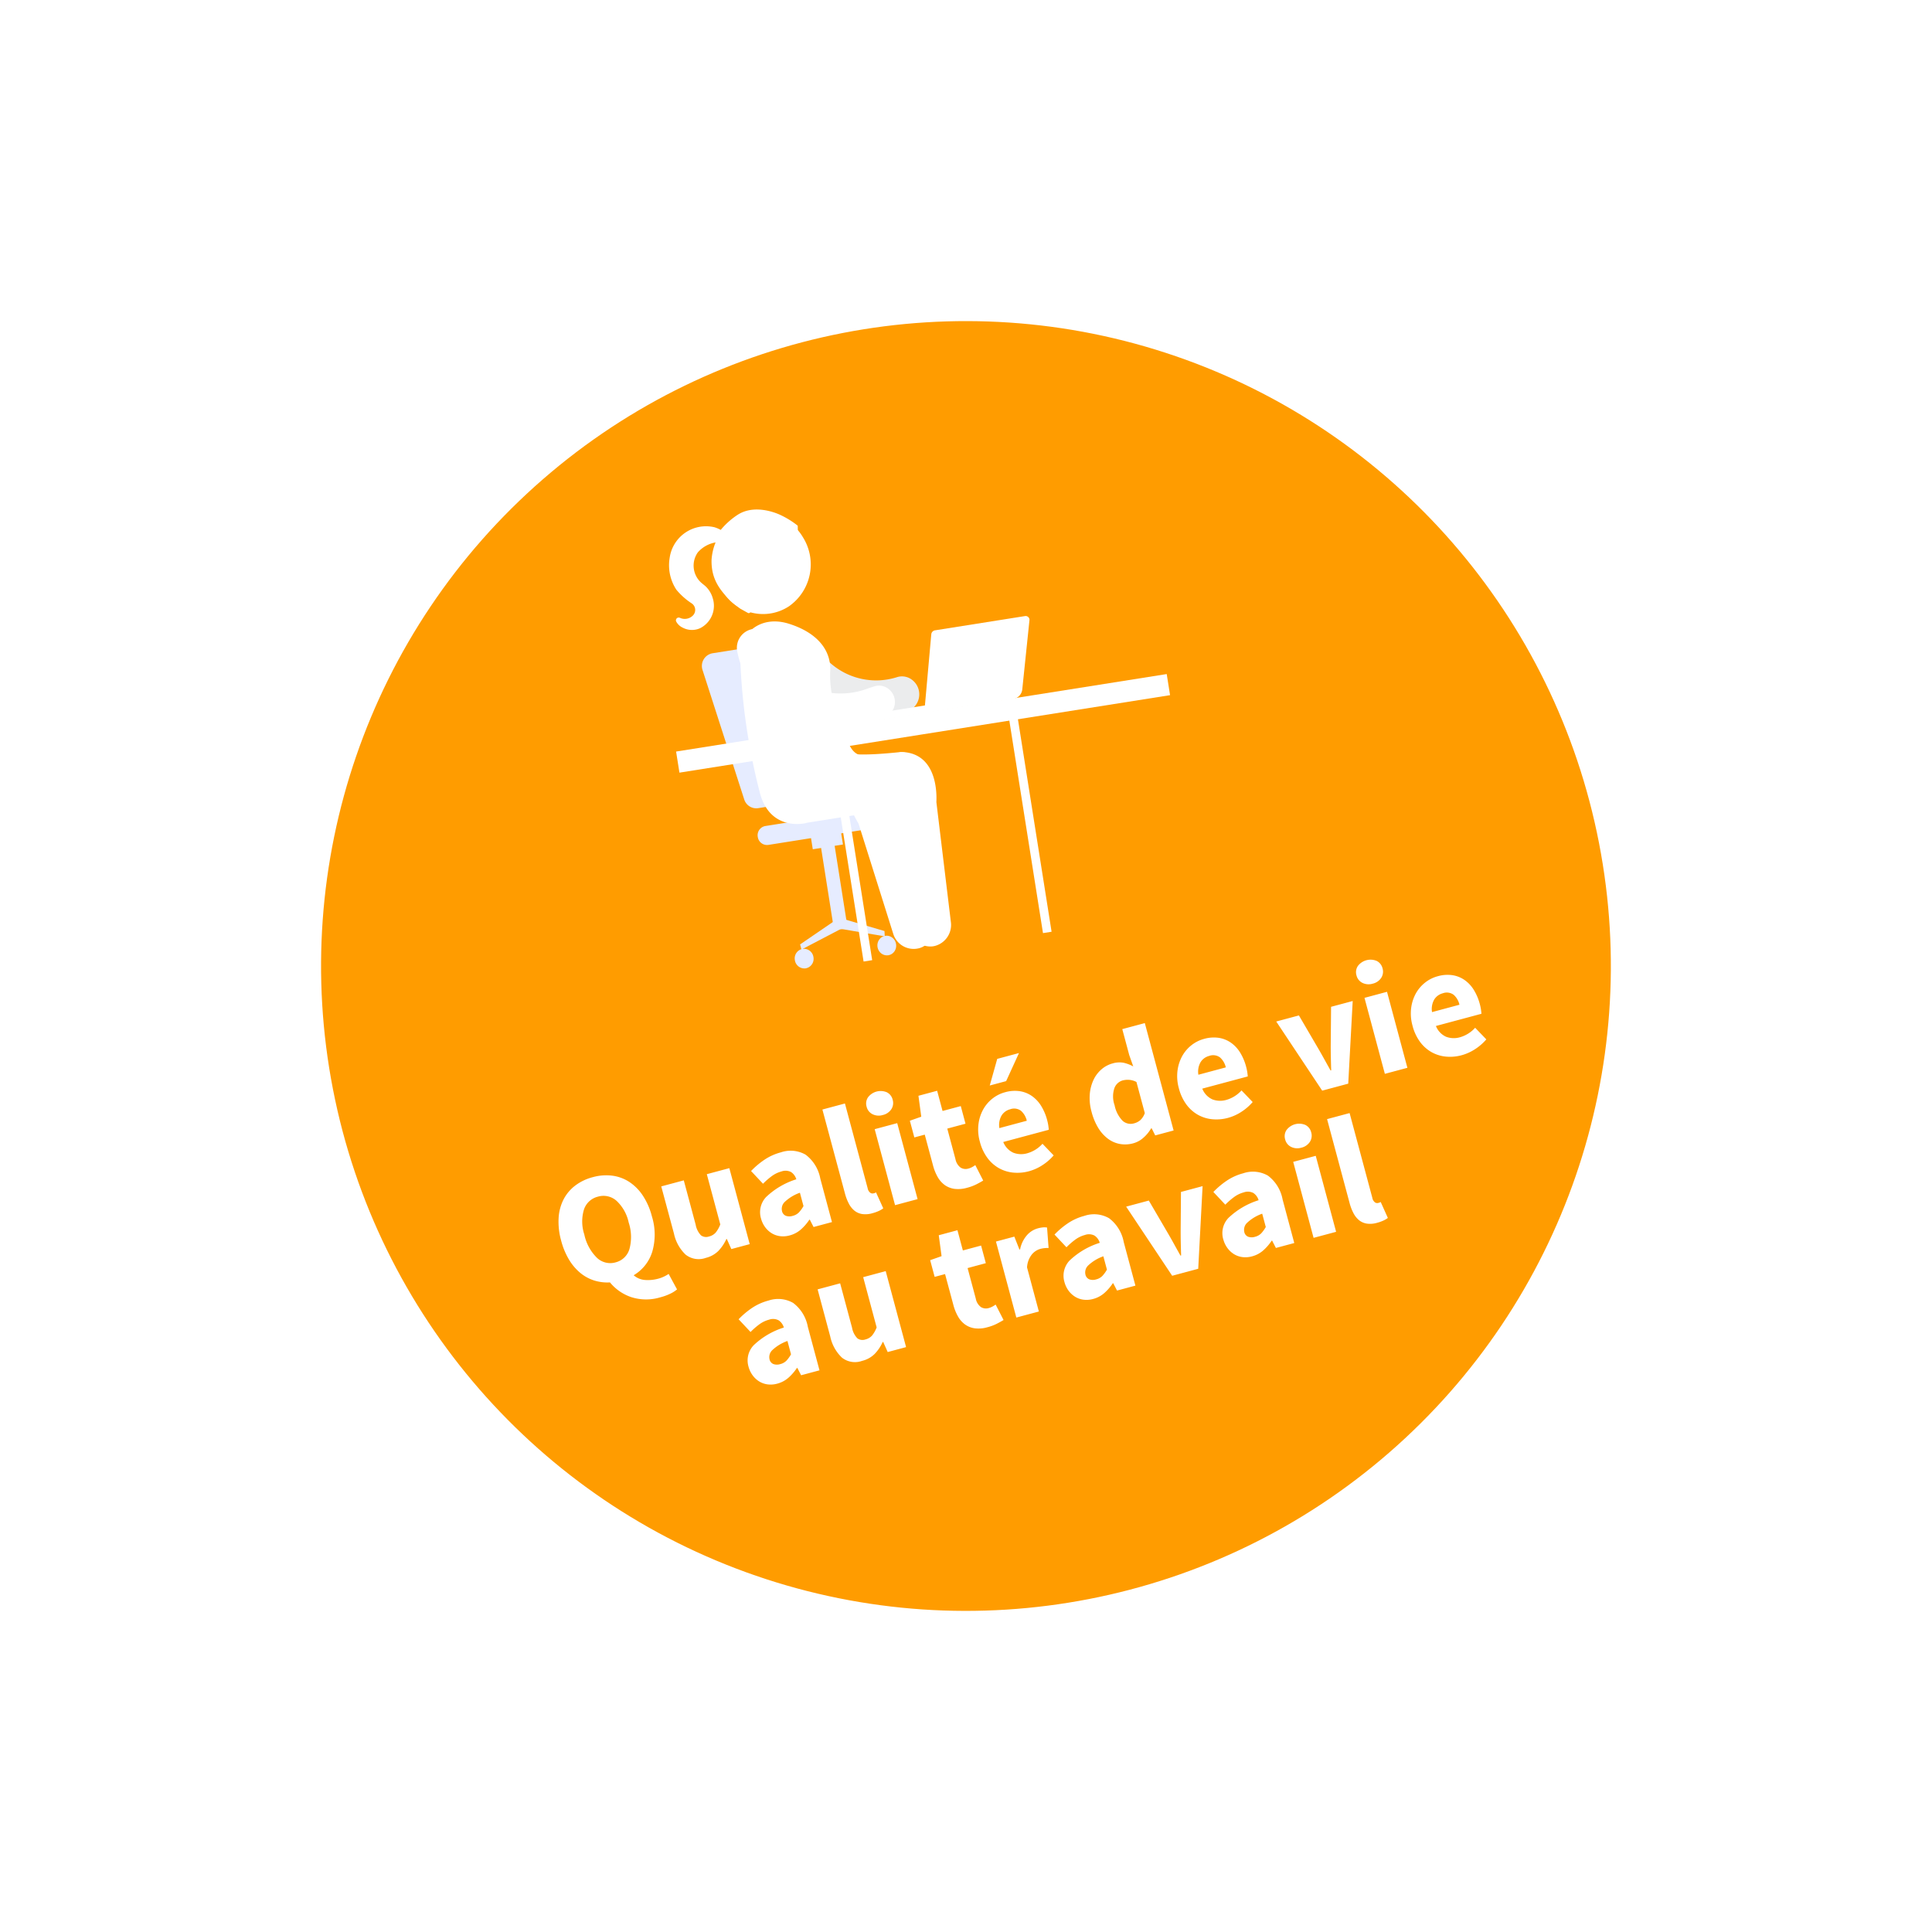 <svg xmlns="http://www.w3.org/2000/svg" xmlns:xlink="http://www.w3.org/1999/xlink" width="207.087" height="207.087" viewBox="0 0 207.087 207.087">
  <defs>
    <filter id="Ellipse_643" x="0" y="0" width="207.087" height="207.087" filterUnits="userSpaceOnUse">
      <feOffset dy="6" input="SourceAlpha"/>
      <feGaussianBlur stdDeviation="7.5" result="blur"/>
      <feFlood flood-color="#04193c" flood-opacity="0.302"/>
      <feComposite operator="in" in2="blur"/>
      <feComposite in="SourceGraphic"/>
    </filter>
  </defs>
  <g id="Groupe_345" data-name="Groupe 345" transform="translate(-2370.234 -1658.271)">
    <g transform="matrix(1, 0, 0, 1, 2370.23, 1658.27)" filter="url(#Ellipse_643)">
      <circle id="Ellipse_643-2" data-name="Ellipse 643" cx="69.124" cy="69.124" r="69.124" transform="translate(22.5 42.88) rotate(-11)" fill="#ff9c00"/>
    </g>
    <path id="Tracé_2373" data-name="Tracé 2373" d="M5.6,11.407a4.934,4.934,0,0,0,.663,2.771,2.066,2.066,0,0,0,1.8.986,2.066,2.066,0,0,0,1.8-.986,4.934,4.934,0,0,0,.663-2.771,4.437,4.437,0,0,0-.663-2.6,2.1,2.1,0,0,0-1.8-.935,2.1,2.1,0,0,0-1.8.935A4.437,4.437,0,0,0,5.6,11.407Zm8.075,8.262a3.315,3.315,0,0,1-.807.255,5.8,5.8,0,0,1-1.148.1,5.232,5.232,0,0,1-2.983-.816,5.019,5.019,0,0,1-1.811-2.125,4.731,4.731,0,0,1-1.607-.654,4.426,4.426,0,0,1-1.233-1.2,5.594,5.594,0,0,1-.782-1.692,7.82,7.82,0,0,1-.272-2.134A7.429,7.429,0,0,1,3.4,8.984,5.011,5.011,0,0,1,4.429,7.2,4.415,4.415,0,0,1,6.019,6.094a5.319,5.319,0,0,1,2.049-.382,5.319,5.319,0,0,1,2.049.382,4.368,4.368,0,0,1,1.589,1.114A5.1,5.1,0,0,1,12.734,9a7.371,7.371,0,0,1,.366,2.405,6.581,6.581,0,0,1-.952,3.689A4.451,4.451,0,0,1,9.58,17a2.049,2.049,0,0,0,1.054.808,4.18,4.18,0,0,0,1.377.229,3.611,3.611,0,0,0,.671-.059,3.7,3.7,0,0,0,.553-.145ZM14.9,8.568h2.5v4.913a2.217,2.217,0,0,0,.255,1.258.934.934,0,0,0,.8.34,1.382,1.382,0,0,0,.8-.221,3.219,3.219,0,0,0,.7-.714V8.568h2.5V17h-2.04l-.187-1.173h-.051a4.567,4.567,0,0,1-1.164,1.011,2.88,2.88,0,0,1-1.487.366,2.252,2.252,0,0,1-2-.9,4.357,4.357,0,0,1-.62-2.5Zm9.435,6.086a2.361,2.361,0,0,1,1.122-2.074,8.275,8.275,0,0,1,3.621-1,1.4,1.4,0,0,0-.34-.892,1.286,1.286,0,0,0-.986-.331,3.08,3.08,0,0,0-1.088.2,7.641,7.641,0,0,0-1.156.561l-.884-1.649a8.839,8.839,0,0,1,1.708-.8,5.8,5.8,0,0,1,1.9-.306,3.228,3.228,0,0,1,2.491.927,4.131,4.131,0,0,1,.858,2.881V17h-2.04l-.187-.867H29.3a5.3,5.3,0,0,1-1.148.774,2.939,2.939,0,0,1-1.317.3,2.623,2.623,0,0,1-1.037-.2,2.257,2.257,0,0,1-.782-.544,2.518,2.518,0,0,1-.5-.808A2.744,2.744,0,0,1,24.336,14.654Zm2.38-.187a.7.7,0,0,0,.264.6,1.157,1.157,0,0,0,.705.2,1.409,1.409,0,0,0,.748-.187,3.573,3.573,0,0,0,.646-.527V13.073a4.564,4.564,0,0,0-1.853.544A1.027,1.027,0,0,0,26.716,14.467Zm7-9.384h2.5v9.4a.792.792,0,0,0,.145.544.414.414,0,0,0,.3.153h.144a.547.547,0,0,0,.162-.034L37.273,17a2.655,2.655,0,0,1-.519.145,4.025,4.025,0,0,1-.739.059,2.589,2.589,0,0,1-1.088-.2,1.758,1.758,0,0,1-.706-.569,2.419,2.419,0,0,1-.382-.884,5.22,5.22,0,0,1-.119-1.165Zm6.1,2.244a1.5,1.5,0,0,1-1.037-.365,1.209,1.209,0,0,1-.408-.944,1.183,1.183,0,0,1,.408-.935,1.7,1.7,0,0,1,2.083,0,1.194,1.194,0,0,1,.4.935,1.22,1.22,0,0,1-.4.944A1.488,1.488,0,0,1,39.823,7.327ZM38.582,8.568h2.5V17h-2.5Zm5.032,1.955H42.458V8.67l1.292-.1.289-2.244h2.074V8.568h2.023v1.955H46.113v3.383a1.467,1.467,0,0,0,.3,1.028,1.037,1.037,0,0,0,.791.314,1.781,1.781,0,0,0,.417-.051A2.779,2.779,0,0,0,48,15.079l.391,1.819q-.34.1-.8.2a4.98,4.98,0,0,1-1.071.1,3.365,3.365,0,0,1-1.334-.238,2.337,2.337,0,0,1-.9-.663,2.7,2.7,0,0,1-.51-1.028,5.158,5.158,0,0,1-.161-1.335Zm5.508,2.261a4.8,4.8,0,0,1,.34-1.845,4.364,4.364,0,0,1,.893-1.394,3.879,3.879,0,0,1,1.266-.875A3.718,3.718,0,0,1,53.1,8.364a3.761,3.761,0,0,1,1.573.306,3.106,3.106,0,0,1,1.122.85,3.6,3.6,0,0,1,.672,1.283,5.589,5.589,0,0,1,.221,1.606,5.184,5.184,0,0,1-.034.621q-.034.28-.068.433H51.536a2.109,2.109,0,0,0,.757,1.4,2.35,2.35,0,0,0,1.437.434,3.47,3.47,0,0,0,1.819-.561l.833,1.513a5.538,5.538,0,0,1-1.436.7,5.048,5.048,0,0,1-1.556.255,4.694,4.694,0,0,1-1.683-.3,3.879,3.879,0,0,1-1.36-.867,3.965,3.965,0,0,1-.9-1.385A5.052,5.052,0,0,1,49.122,12.784Zm5.44-.867a2.023,2.023,0,0,0-.323-1.19,1.237,1.237,0,0,0-1.088-.459,1.528,1.528,0,0,0-1.045.4,2.042,2.042,0,0,0-.587,1.25ZM53.525,7.242H51.706l1.513-2.55h2.414Zm7.99,5.542a5.387,5.387,0,0,1,.3-1.853,4.485,4.485,0,0,1,.782-1.385,3.392,3.392,0,0,1,1.122-.875,2.976,2.976,0,0,1,1.3-.306A2.54,2.54,0,0,1,66.19,8.6a4.163,4.163,0,0,1,.9.646l-.1-1.292V5.083h2.5V17h-2.04l-.17-.833H67.21a3.953,3.953,0,0,1-1.037.74,2.673,2.673,0,0,1-1.207.3,3.238,3.238,0,0,1-1.419-.306,3.064,3.064,0,0,1-1.088-.876,4.134,4.134,0,0,1-.7-1.385A6.407,6.407,0,0,1,61.515,12.784Zm2.567-.034a3.291,3.291,0,0,0,.4,1.836,1.294,1.294,0,0,0,1.131.578,1.6,1.6,0,0,0,.739-.17,1.877,1.877,0,0,0,.638-.595V10.948a1.994,1.994,0,0,0-.7-.425,2.2,2.2,0,0,0-.7-.119,1.335,1.335,0,0,0-1.054.57A2.814,2.814,0,0,0,64.082,12.75Zm7.123.034a4.8,4.8,0,0,1,.34-1.845,4.364,4.364,0,0,1,.892-1.394A3.879,3.879,0,0,1,73.7,8.67a3.718,3.718,0,0,1,1.479-.306,3.761,3.761,0,0,1,1.573.306,3.106,3.106,0,0,1,1.122.85,3.6,3.6,0,0,1,.672,1.283,5.589,5.589,0,0,1,.221,1.606,5.183,5.183,0,0,1-.034.621q-.034.28-.068.433H73.619a2.109,2.109,0,0,0,.757,1.4,2.35,2.35,0,0,0,1.437.434,3.47,3.47,0,0,0,1.819-.561l.833,1.513a5.538,5.538,0,0,1-1.437.7,5.048,5.048,0,0,1-1.556.255,4.694,4.694,0,0,1-1.683-.3,3.879,3.879,0,0,1-1.36-.867,3.965,3.965,0,0,1-.9-1.385A5.052,5.052,0,0,1,71.205,12.784Zm5.44-.867a2.023,2.023,0,0,0-.323-1.19,1.237,1.237,0,0,0-1.088-.459,1.528,1.528,0,0,0-1.046.4,2.042,2.042,0,0,0-.586,1.25Zm6.494-3.349h2.516l1.088,3.978q.17.629.332,1.284t.331,1.318h.068q.153-.663.314-1.318t.331-1.284l1.105-3.978h2.4L88.868,17h-2.89ZM94.172,7.327a1.5,1.5,0,0,1-1.037-.365,1.209,1.209,0,0,1-.408-.944,1.183,1.183,0,0,1,.408-.935,1.7,1.7,0,0,1,2.083,0,1.194,1.194,0,0,1,.4.935,1.22,1.22,0,0,1-.4.944A1.488,1.488,0,0,1,94.172,7.327ZM92.931,8.568h2.5V17h-2.5Zm4.2,4.216a4.8,4.8,0,0,1,.34-1.845,4.364,4.364,0,0,1,.892-1.394,3.879,3.879,0,0,1,1.267-.875,3.718,3.718,0,0,1,1.479-.306,3.761,3.761,0,0,1,1.573.306,3.106,3.106,0,0,1,1.122.85,3.6,3.6,0,0,1,.672,1.283,5.589,5.589,0,0,1,.221,1.606,5.183,5.183,0,0,1-.034.621q-.034.28-.068.433H99.544a2.109,2.109,0,0,0,.757,1.4,2.35,2.35,0,0,0,1.437.434,3.47,3.47,0,0,0,1.819-.561l.833,1.513a5.538,5.538,0,0,1-1.437.7,5.048,5.048,0,0,1-1.556.255,4.694,4.694,0,0,1-1.683-.3,3.879,3.879,0,0,1-1.36-.867,3.965,3.965,0,0,1-.9-1.385A5.052,5.052,0,0,1,97.13,12.784Zm5.44-.867a2.023,2.023,0,0,0-.323-1.19,1.237,1.237,0,0,0-1.088-.459,1.528,1.528,0,0,0-1.046.4,2.042,2.042,0,0,0-.586,1.25ZM18.93,29.654a2.361,2.361,0,0,1,1.122-2.074,8.275,8.275,0,0,1,3.621-1,1.4,1.4,0,0,0-.34-.892,1.286,1.286,0,0,0-.986-.331,3.08,3.08,0,0,0-1.088.2,7.641,7.641,0,0,0-1.156.561l-.884-1.649a8.839,8.839,0,0,1,1.708-.8,5.8,5.8,0,0,1,1.9-.306,3.228,3.228,0,0,1,2.491.927,4.131,4.131,0,0,1,.858,2.882V32h-2.04l-.187-.867h-.051a5.3,5.3,0,0,1-1.148.774,2.939,2.939,0,0,1-1.317.3,2.623,2.623,0,0,1-1.037-.2,2.257,2.257,0,0,1-.782-.544,2.518,2.518,0,0,1-.5-.808A2.744,2.744,0,0,1,18.93,29.654Zm2.38-.187a.7.7,0,0,0,.264.6,1.157,1.157,0,0,0,.705.2,1.409,1.409,0,0,0,.748-.187,3.573,3.573,0,0,0,.646-.527V28.073a4.564,4.564,0,0,0-1.853.544A1.027,1.027,0,0,0,21.31,29.467Zm6.919-5.9h2.5v4.913a2.217,2.217,0,0,0,.255,1.258.934.934,0,0,0,.8.34,1.382,1.382,0,0,0,.8-.221,3.219,3.219,0,0,0,.7-.714V23.568h2.5V32h-2.04l-.187-1.173H33.5a4.567,4.567,0,0,1-1.165,1.011,2.88,2.88,0,0,1-1.487.365,2.252,2.252,0,0,1-2-.9,4.357,4.357,0,0,1-.62-2.5Zm13.617,1.955H40.69V23.67l1.292-.1.289-2.244h2.074v2.244h2.023v1.955H44.345v3.383a1.467,1.467,0,0,0,.3,1.028,1.037,1.037,0,0,0,.791.315,1.781,1.781,0,0,0,.416-.051,2.779,2.779,0,0,0,.383-.119l.391,1.819q-.34.1-.8.2a4.98,4.98,0,0,1-1.071.1,3.365,3.365,0,0,1-1.335-.238,2.337,2.337,0,0,1-.9-.663,2.7,2.7,0,0,1-.51-1.028,5.158,5.158,0,0,1-.161-1.334Zm6.171-1.955h2.04l.17,1.479H50.3a3.262,3.262,0,0,1,1.1-1.275,2.4,2.4,0,0,1,1.292-.408,3.32,3.32,0,0,1,.587.043,1.792,1.792,0,0,1,.417.128l-.408,2.159a4.032,4.032,0,0,0-.442-.1,2.929,2.929,0,0,0-.476-.034,1.823,1.823,0,0,0-.994.34,2.461,2.461,0,0,0-.859,1.207V32h-2.5Zm5.967,6.086a2.361,2.361,0,0,1,1.122-2.074,8.275,8.275,0,0,1,3.621-1,1.4,1.4,0,0,0-.34-.892,1.286,1.286,0,0,0-.986-.331,3.08,3.08,0,0,0-1.088.2,7.641,7.641,0,0,0-1.156.561l-.884-1.649a8.839,8.839,0,0,1,1.708-.8,5.8,5.8,0,0,1,1.9-.306,3.228,3.228,0,0,1,2.49.927,4.131,4.131,0,0,1,.859,2.882V32h-2.04L59,31.133h-.051a5.3,5.3,0,0,1-1.147.774,2.939,2.939,0,0,1-1.318.3,2.623,2.623,0,0,1-1.037-.2,2.257,2.257,0,0,1-.782-.544,2.518,2.518,0,0,1-.5-.808A2.744,2.744,0,0,1,53.984,29.654Zm2.38-.187a.7.7,0,0,0,.264.6,1.157,1.157,0,0,0,.705.2,1.409,1.409,0,0,0,.748-.187,3.573,3.573,0,0,0,.646-.527V28.073a4.564,4.564,0,0,0-1.853.544A1.027,1.027,0,0,0,56.364,29.467Zm6.1-5.9h2.516l1.088,3.978q.17.629.331,1.284t.331,1.317H66.8q.153-.663.314-1.317t.332-1.284l1.1-3.978h2.4L68.2,32h-2.89Zm9.146,6.086a2.361,2.361,0,0,1,1.122-2.074,8.275,8.275,0,0,1,3.621-1,1.4,1.4,0,0,0-.34-.892,1.286,1.286,0,0,0-.986-.331,3.08,3.08,0,0,0-1.088.2,7.641,7.641,0,0,0-1.156.561L71.9,24.469a8.839,8.839,0,0,1,1.709-.8,5.8,5.8,0,0,1,1.9-.306A3.228,3.228,0,0,1,78,24.291a4.131,4.131,0,0,1,.858,2.882V32h-2.04l-.187-.867h-.051a5.3,5.3,0,0,1-1.147.774,2.939,2.939,0,0,1-1.318.3,2.623,2.623,0,0,1-1.037-.2,2.257,2.257,0,0,1-.782-.544,2.518,2.518,0,0,1-.5-.808A2.744,2.744,0,0,1,71.613,29.654Zm2.38-.187a.7.7,0,0,0,.263.6,1.157,1.157,0,0,0,.706.2,1.409,1.409,0,0,0,.748-.187,3.573,3.573,0,0,0,.646-.527V28.073a4.564,4.564,0,0,0-1.853.544A1.027,1.027,0,0,0,73.993,29.467Zm8.245-7.14a1.5,1.5,0,0,1-1.037-.365,1.209,1.209,0,0,1-.408-.944,1.183,1.183,0,0,1,.408-.935,1.7,1.7,0,0,1,2.083,0,1.194,1.194,0,0,1,.4.935,1.22,1.22,0,0,1-.4.944A1.488,1.488,0,0,1,82.238,22.327ZM81,23.568h2.5V32H81Zm4.692-3.485h2.5v9.4a.792.792,0,0,0,.145.544.414.414,0,0,0,.3.153h.145a.547.547,0,0,0,.161-.034L89.242,32a2.655,2.655,0,0,1-.518.145,4.025,4.025,0,0,1-.74.059A2.589,2.589,0,0,1,86.9,32a1.758,1.758,0,0,1-.705-.569,2.419,2.419,0,0,1-.382-.884,5.22,5.22,0,0,1-.119-1.164Z" transform="matrix(0.966, -0.259, 0.259, 0.966, 2424.5, 1781.021)" fill="#fff"/>
    <rect id="Rectangle_26" data-name="Rectangle 26" width="3.808" height="6.685" transform="matrix(0.988, -0.156, 0.156, 0.988, 2453.924, 1740.817)" fill="#e6ecff"/>
    <rect id="Rectangle_27" data-name="Rectangle 27" width="1.469" height="9.679" transform="matrix(0.988, -0.156, 0.156, 0.988, 2458.13, 1748.43)" fill="#e6ecff"/>
    <path id="Tracé_73" data-name="Tracé 73" d="M4.221,0,0,2l.06.566,4.4-1.482Z" transform="translate(2455.682 1757.525) rotate(-9)" fill="#e6ecff"/>
    <path id="Tracé_74" data-name="Tracé 74" d="M.24,0,4.461,2l-.06.566L0,1.08Z" transform="translate(2460.321 1756.79) rotate(-9)" fill="#e6ecff"/>
    <path id="Tracé_75" data-name="Tracé 75" d="M2.018,1.055A1.033,1.033,0,0,1,1.009,2.111,1.033,1.033,0,0,1,0,1.055,1.033,1.033,0,0,1,1.009,0,1.033,1.033,0,0,1,2.018,1.055Z" transform="translate(2455.268 1760.139) rotate(-9)" fill="#e6ecff"/>
    <ellipse id="Ellipse_8" data-name="Ellipse 8" cx="1.009" cy="1.056" rx="1.009" ry="1.056" transform="translate(2464.125 1758.736) rotate(-9)" fill="#e6ecff"/>
    <rect id="Rectangle_28" data-name="Rectangle 28" width="3.273" height="2.026" transform="matrix(0.988, -0.156, 0.156, 0.988, 2457.038, 1747.299)" fill="#e6ecff"/>
    <path id="Tracé_76" data-name="Tracé 76" d="M13.745,2.05H.98A1,1,0,0,1,0,1.025H0A1,1,0,0,1,.98,0H13.745a1,1,0,0,1,.98,1.025h0A1,1,0,0,1,13.745,2.05Z" transform="translate(2451.298 1746.964) rotate(-9)" fill="#e6ecff"/>
    <path id="Tracé_77" data-name="Tracé 77" d="M12.785,17.164H3.575a1.356,1.356,0,0,1-1.32-1.174L.018,1.624A1.38,1.38,0,0,1,1.337,0h9.21a1.357,1.357,0,0,1,1.32,1.174L14.1,15.541A1.381,1.381,0,0,1,12.785,17.164Z" transform="translate(2445.272 1728.505) rotate(-9)" fill="#e6ecff"/>
    <rect id="Rectangle_29" data-name="Rectangle 29" width="0.933" height="24.228" transform="translate(2478.24 1734.359) rotate(-9)" fill="#fff"/>
    <path id="Tracé_94" data-name="Tracé 94" d="M14.74,7.976a1.763,1.763,0,0,0-1.423-.382,7.406,7.406,0,0,1-6.8-2.629,27.627,27.627,0,0,1-2.74-3.245,1.168,1.168,0,0,0-.1-.12l-.107-.247A1.815,1.815,0,0,0,1.3.082,1.929,1.929,0,0,0,.078,2.466c.008.026.029.1.067.21C.409,3.447,2.17,5.72,4.872,8.042c1.365,1.184,3.121,3.165,5.041,3.343a15.364,15.364,0,0,0,4-.015,1.777,1.777,0,0,0,.31-.083,1.953,1.953,0,0,0,.516-3.311Z" transform="translate(2452.01 1725.446) rotate(-9)" fill="#ebeced"/>
    <path id="Tracé_95" data-name="Tracé 95" d="M.244,5.7.008,18.5a2.352,2.352,0,0,0,2.077,2.573,2.2,2.2,0,0,0,.294.006A2.325,2.325,0,0,0,4.544,18.9l.48-13.017C5.035,5.747,6.181,1.089,2.577.074-.368-.756.244,5.7.244,5.7Z" transform="translate(2464.722 1739.234) rotate(-9)" fill="#fff"/>
    <path id="Tracé_96" data-name="Tracé 96" d="M11.988,15.72c-1.07-.045-1.47-1.165-1.584-2.3C10.3,12.351,9.1,9.6,9.792,6.27c.5-2.372-.9-4.415-3.607-5.747C3.293-.9.787.781.5,3.223a67.017,67.017,0,0,0-.213,14.5c.325,4.578,4.361,4.2,4.361,4.2S14.109,15.809,11.988,15.72Z" transform="translate(2448.572 1725.571) rotate(-9)" fill="#fff"/>
    <path id="Tracé_97" data-name="Tracé 97" d="M14.007,3.15a2.841,2.841,0,0,0-1.792-1.239C8.948,1.735,5.743,1.42,4.068.056,3.07-.755-1.237,7.5.346,7.738a2.728,2.728,0,0,0,.675.087h9.12c1.566.017,4.135.106,4.392-.879A6.912,6.912,0,0,0,14.007,3.15Z" transform="translate(2454.421 1738.903) rotate(-9)" fill="#fff"/>
    <path id="Tracé_98" data-name="Tracé 98" d="M.941,5.928,2.761,18.135a2.293,2.293,0,0,0,2.6,1.99,2.3,2.3,0,0,0,.287-.066A2.387,2.387,0,0,0,7.26,17.408L5.628,4.933C5.608,4.8,5.256.1,1.525,0-1.524-.081.941,5.928.941,5.928Z" transform="translate(2460.402 1740.843) rotate(-9)" fill="#fff"/>
    <path id="Tracé_99" data-name="Tracé 99" d="M.423,4.683a8.673,8.673,0,0,0,1.3,2.559,9.833,9.833,0,0,0,2.131,2.35,12.681,12.681,0,0,0,10.679,1.9,1.652,1.652,0,0,0,.165-.039,1.564,1.564,0,0,0,.386-.174,1.676,1.676,0,0,0,.772-1.216,1.778,1.778,0,0,0-.016-.556,1.807,1.807,0,0,0-.083-.292,1.775,1.775,0,0,0-.192-.375c-.013-.019-.026-.037-.039-.054s-.023-.035-.036-.051a1.733,1.733,0,0,0-.569-.468l-.055-.028a1.636,1.636,0,0,0-.462-.138,1.6,1.6,0,0,0-.414,0c-.032,0-.063.007-.1.012-.188.033-.368.06-.544.083A8.243,8.243,0,0,1,6.788,6.9,9.348,9.348,0,0,1,4.495,3.387C4.134,2.39,3.4-.014,2.079,0A2.04,2.04,0,0,0,0,2,10.171,10.171,0,0,0,.423,4.683Z" transform="translate(2448.925 1726.01) rotate(-9)" fill="#fff"/>
    <path id="Tracé_1596" data-name="Tracé 1596" d="M5.429,10.36a5.055,5.055,0,0,0,5.253-5.092A5.479,5.479,0,0,0,5.253,0,5.055,5.055,0,0,0,0,5.093,5.479,5.479,0,0,0,5.429,10.36Z" transform="matrix(-0.542, -0.841, 0.841, -0.542, 2450.517, 1726.02)" fill="#fff"/>
    <rect id="Rectangle_30" data-name="Rectangle 30" width="0.933" height="24.228" transform="translate(2459.01 1737.405) rotate(-9)" fill="#fff"/>
    <rect id="Rectangle_31" data-name="Rectangle 31" width="11.996" height="2.29" transform="translate(2442.703 1738.828) rotate(-9)" fill="#fff"/>
    <path id="Tracé_100" data-name="Tracé 100" d="M.38.8H7.122V0H.38A.389.389,0,0,0,0,.4H0A.389.389,0,0,0,.38.8Z" transform="translate(2463.02 1734.891) rotate(-9)" fill="#fff"/>
    <path id="Tracé_101" data-name="Tracé 101" d="M0,8.577H9.679a1.155,1.155,0,0,0,1.1-.877L12.692.524A.41.41,0,0,0,12.311,0H2.518a.475.475,0,0,0-.455.367Z" transform="translate(2467.96 1726.23) rotate(-9)" fill="#fff"/>
    <path id="Tracé_102" data-name="Tracé 102" d="M0,.884a.865.865,0,0,0,.845.884A.865.865,0,0,0,1.69.884.865.865,0,0,0,.845,0,.865.865,0,0,0,0,.884Z" transform="translate(2474.449 1728.816) rotate(-9)" fill="#fff"/>
    <rect id="Rectangle_32" data-name="Rectangle 32" width="41.245" height="2.29" transform="translate(2454.555 1736.974) rotate(-9)" fill="#fff"/>
    <path id="Tracé_103" data-name="Tracé 103" d="M14.478,2.476a.2.2,0,0,0-.023-.038s0-.006,0-.009A9.322,9.322,0,0,0,12.717.958C12.159.6,10.193-.508,8.35.273A7.984,7.984,0,0,0,6.256,1.611a3.348,3.348,0,0,0-.618-.387A3.935,3.935,0,0,0,.38,3.719,4.766,4.766,0,0,0,.558,7.2a7.33,7.33,0,0,0,1.4,1.708.846.846,0,0,1-.086,1.3,1.227,1.227,0,0,1-1.408.026A.3.3,0,0,0,0,10.544a1.5,1.5,0,0,0,.59.775,2.119,2.119,0,0,0,1.824.355,2.687,2.687,0,0,0,1.854-2.95,2.817,2.817,0,0,0-.593-1.436c-.14-.168-.3-.323-.432-.5A2.457,2.457,0,0,1,3.46,3.6,3.282,3.282,0,0,1,5.5,2.849a6.026,6.026,0,0,0-.717,1.778c-.352,1.953.229,3.553,2.221,5.648l.723.569a.189.189,0,0,0,.046.03l.018.008a.191.191,0,0,0,.066.012h0a.188.188,0,0,0,.083-.021A4.091,4.091,0,0,0,9.781,8.367a.216.216,0,0,0,0-.092.248.248,0,0,0-.007-.024.215.215,0,0,0-.026-.059s0-.009-.006-.013l-.1-.138a.832.832,0,0,1-.154-.62,1.523,1.523,0,0,1,.178-.568c.155-.243.629-.071.633-.069h0l.022,0a.208.208,0,0,0,.039.006h.008a.2.2,0,0,0,.043-.006c.034-.009,3.2-.836,3.961-3.576Z" transform="translate(2441.056 1714.459) rotate(-9)" fill="#fff"/>
  </g>
</svg>
